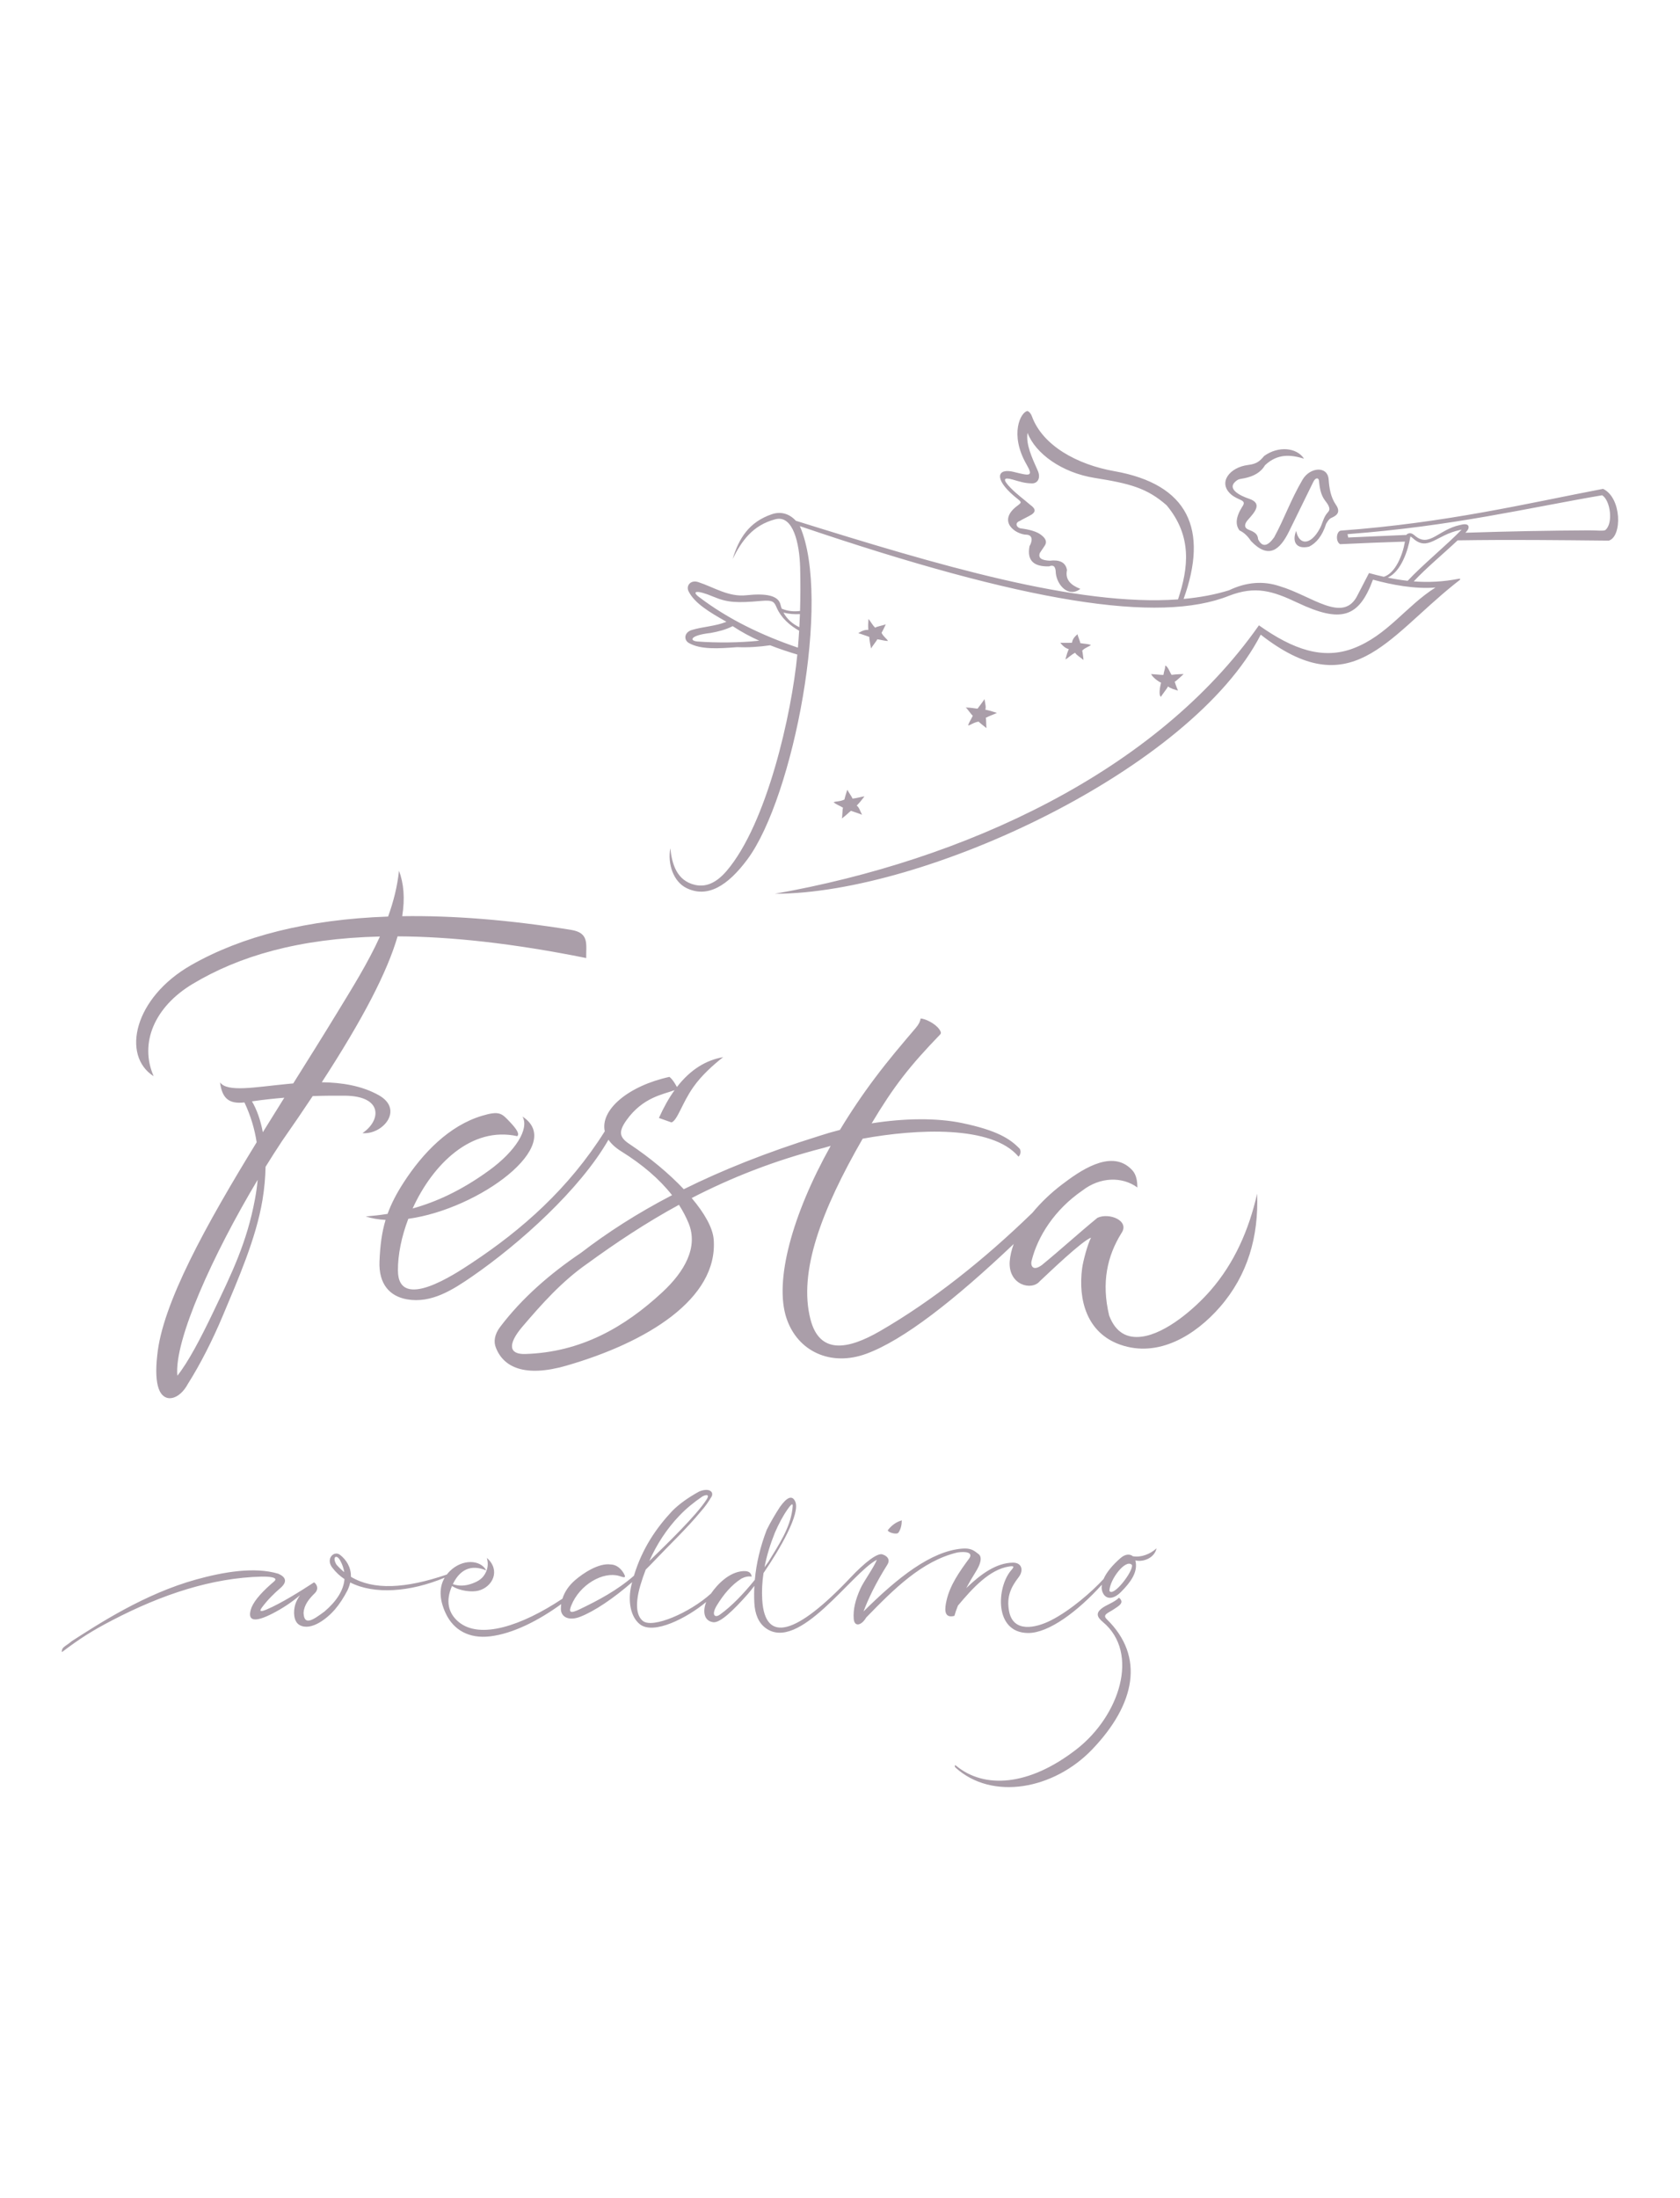 <?xml version="1.0" encoding="UTF-8"?> <!-- Creator: CorelDRAW 2017 --> <svg xmlns="http://www.w3.org/2000/svg" xmlns:xlink="http://www.w3.org/1999/xlink" xml:space="preserve" width="130mm" height="170mm" style="shape-rendering:geometricPrecision; text-rendering:geometricPrecision; image-rendering:optimizeQuality; fill-rule:evenodd; clip-rule:evenodd" viewBox="0 0 13000 17000"> <defs> <style type="text/css"> <![CDATA[ .fil0 {fill:#AA9EA9} ]]> </style> </defs> <g id="Слой_x0020_1">  <path class="fil0" d="M8743.5 9032.44c28.52,25.57 57.05,56.09 57.74,151.35 -116.42,-85.6 -287.86,-83.01 -424.85,23.03 -216.49,148.18 -346.28,355.6 -392.89,540.61 -10.59,30.35 1.37,92.76 79.04,35.8 146.96,-120.3 282.62,-244.7 429.56,-365 90.46,-42.11 252.64,22.04 185.37,119.07 -109.58,176.24 -155.85,381.56 -94.93,635.98 51.38,137.01 143.23,178.16 252.13,164.2 188.74,-24.21 412.07,-219.46 531.79,-356.74 184.65,-211.64 297.45,-467.93 361.31,-749.06 12.67,331.07 -72.88,629.92 -287.75,876.55 -189.52,217.56 -476.51,395.65 -772.48,290.9 -257.45,-91.1 -326.04,-345.55 -293.95,-590.53 7.19,-54.98 42.6,-187.45 69.06,-237.14 -73.73,28.42 -322.19,267.95 -395.92,336.47 -64.82,78.3 -245,28.85 -233.66,-151.07 3.39,-45.24 14.26,-90.89 31.08,-136.13 -457.55,433.85 -851.92,742.8 -1140.61,848.98 -275.39,101.22 -532.36,-18.08 -617.97,-275.73 -95.28,-286.65 44.06,-799.04 342.09,-1332 -17.83,4.89 -34.79,9.75 -50.71,14.57 -388.61,99.35 -723.35,233.3 -1024.61,388.85 99.45,117.67 163.49,230.73 170.24,320.89 34.53,458.7 -516.54,795.57 -1139.98,975.39 -320.09,92.32 -489.49,13.81 -547.25,-144.15 -15,-41.02 -10.67,-95.63 35.38,-156.27 170.09,-223.89 384.86,-410.02 625.94,-572.99l0.01 0.05c200.81,-154.28 430.87,-303.46 703.64,-445.15 -97.69,-124.73 -231.27,-238.47 -394.05,-339.58 -44.4,-27.59 -76.6,-57.74 -97.93,-89.33 -220.24,385.14 -688.95,805.55 -1056.25,1058.59 -148.78,102.48 -314.15,208.76 -502.08,176.03 -134.18,-23.33 -221.01,-117.55 -213.52,-295 5.11,-120.99 17.52,-221.36 47.08,-319.31 -54.54,-2.83 -106.21,-11.42 -153.53,-26.73 55.1,-4.54 111.38,-10.79 168.99,-19.9 28.56,-79.09 69.39,-158.5 127.72,-247.93 145.01,-222.21 346.9,-433.78 602.64,-510.61 137.31,-41.24 153.42,-18.59 218.1,49.7 49.86,52.66 74.64,91.12 54.94,107.83 -354.58,-78.55 -654.26,217.87 -809.49,559.15 181.11,-50.29 376.68,-138.03 593.02,-295.4 203.33,-147.87 311.12,-320.34 257.16,-415.24 337.82,219.16 -335.47,715.43 -883.65,790.58 -52.37,137.02 -81.04,277.09 -80.4,399.72 1.64,323.77 449.35,22.28 567.97,-56 390.93,-257.94 753.59,-577.15 1032.64,-1020.51 -36.49,-165.93 181.3,-350.99 500.53,-420.85 26.05,21.48 40.39,47.43 57.89,78.24 104.29,-134.81 224.54,-207.59 357.52,-230.86 -79.53,62.41 -167.09,141.31 -230.68,231.52 -87.28,123.73 -122.7,257.87 -169.12,273.28 -27.51,-10.81 -69.57,-23.6 -97.07,-34.4 37.36,-83.62 77.8,-155.01 121.17,-215.17 -88.88,33.3 -245.99,54.99 -372.58,232.82 -65.76,92.38 -52.09,133.69 23.96,184.21 156.95,104.36 304.76,227.25 419.81,349.04 294.94,-146.35 638.13,-284.27 1044.98,-411.09 53.33,-17.56 108,-33.47 163.38,-47.63 81.7,-135.69 173.17,-271.68 273.28,-404.62 106.55,-141.53 203.01,-254.34 313.82,-384.44 23.62,-27.76 34.5,-51.39 36.92,-72.34 34.2,0.44 112.86,38 144.18,82.91 7.81,11.18 19.83,27.54 7.5,40.3 -236.17,244.24 -358.87,400.89 -530.28,687.55 253.63,-40.22 504.87,-43.04 700.12,-2.2 268.17,56.12 370.62,120.5 446.28,199.56 12.65,22.86 2.07,51.06 -10.26,59.9 -204.64,-244.02 -788.34,-215.14 -1205.8,-138.58 -318.79,553.95 -498.94,1030.05 -403.74,1397.58 70.73,273.19 289.8,233.7 537.39,90.75 405.88,-234.3 805.22,-551.89 1180.59,-916.17 66.58,-80.96 145.61,-154.97 225.92,-216.21 137.48,-104.79 371.46,-270.45 528.11,-129.89zm-799.14 -5438.77c-136.31,-236.08 -44.87,-408.71 6.4,-414.77 16.36,6.06 28.14,24.04 33.76,39.6 82.77,227.89 350.59,374.49 637.67,425.28 575.18,101.78 729.95,451.92 536.63,988.25 125.89,-11.53 243.58,-33.34 351.84,-67.09 133.03,-63.74 264.96,-73.98 390.29,-31.78 248.54,72.64 495.04,295.54 604.75,68.19 29.27,-56.47 58.5,-112.97 87.78,-169.44 38.75,10.74 76.91,20.33 114.61,28.73 89.07,-26.83 145.98,-167.96 163.06,-270l0.32 -1.95c-154.81,4.84 -320.57,11.35 -501.32,19.91 -36.1,-19.6 -30.49,-95.47 3.08,-104.67 821.48,-60.32 1442.18,-210.78 2031.41,-323.25 145.32,68.91 148.76,369.78 44.16,400.41 -399.23,-3.82 -751.56,-8.62 -1169.7,-2.04 -108.86,102.83 -244.13,214.32 -339.57,317.3 115.66,9.03 229.55,2.71 346.62,-19.91 9.97,-1.93 21.24,-0.8 7.06,10.93 -12.15,10.07 -24.92,19.34 -37.1,29.12 -528.5,422.51 -804.94,935.1 -1500.44,391.89 -532.38,1038.71 -2597.5,2003.96 -3759.69,2003.79 1464.41,-258.71 2948.54,-939.64 3745.68,-2075.97 264.71,187.47 494.69,266.91 729.9,178.3 263.18,-99.16 408.15,-327.15 636.08,-470.68 -160.54,13.2 -341.96,-21.63 -483.68,-60.92 -108.38,294.38 -246.57,337.77 -584.43,178.03 -190.66,-90.13 -323.72,-132.5 -528.87,-53.48 -541.72,217.44 -1578.37,53.78 -3321.4,-538.46 246.88,562.63 -50.16,2096.76 -404.92,2575.85 -153.16,206.75 -310.24,302.53 -472.07,223.37 -101.23,-49.54 -147.89,-186.24 -125.24,-308.11 11.92,120.77 49.87,251.85 191.91,283.62 93.06,20.83 172.84,-25.24 244.43,-109.14 311.47,-364.95 502.92,-1215.51 546.26,-1672.48 -70.8,-21.35 -141.14,-44.5 -210.48,-71.68 -82.49,12.11 -167.25,17.91 -255.32,14.49 -144.93,11.21 -282.74,19.9 -373.8,-32.34 -39.54,-22.68 -37.76,-81.95 23.81,-100.5 87.64,-26.42 182.52,-28.66 267.14,-63.29l-1.43 -1.04c-126.45,-71.73 -245.55,-141.55 -291.86,-235.8 -20.1,-40.93 14.88,-90.14 75.92,-70.02 122.4,40.31 234.26,116.6 371.5,101.67 148.17,-16.13 247.61,0.14 264.36,72.41 2.52,10.85 5.66,21.23 9.35,31.17 45.88,19.77 95.07,24.17 141.89,17.85 3.4,-108.14 3.76,-219.66 0.84,-334.62 -4.82,-189.16 -55.18,-410.79 -192.38,-374.49 -175.16,46.34 -259.86,166.67 -329.88,306.84 48.69,-159.71 126,-285.21 302.52,-345.63 67.7,-23.17 134.33,-6.67 186.48,50.33 1096.43,342.15 2177.08,664.39 2957.32,608.13 81.62,-245.57 110.24,-489.71 -88.34,-727.98 -152.7,-134.01 -285.24,-168.11 -557.19,-211.53 -253.58,-40.52 -457.45,-188.02 -519,-348.46 -14,87.51 33.49,190.45 78.85,291.63 24.73,55.12 1.53,99.74 -44.63,99.18 -56.65,-0.73 -94.11,-13.82 -148.61,-29.41 -72.7,-20.78 -81.12,-1.92 -15.64,65.18 46.46,47.57 100.8,86.82 151.21,130.23 48.53,34.37 37.79,56.5 10.33,75.14 -30.5,18.53 -61.81,31.42 -92.27,49.95 -37.87,12.97 -27.06,47.99 4.6,56.42 72.33,9.03 129.15,25.08 162.3,51.74 33.9,25.75 48.35,53.59 25.08,85.32 -11.92,17.72 -23.79,35.43 -35.7,53.15 -16.59,42.55 18.73,57.25 75.87,60.17 75.57,-9.06 123.51,11.63 133.99,72.43 -16.15,75.03 30.36,117.13 103.25,145.35 -90.56,70.39 -180.08,-27.43 -189.9,-122.02 -0.38,-55.19 -20.9,-65.17 -51.87,-51.89 -113.11,3.08 -173.5,-40.17 -151.42,-156.04 24.41,-42.54 24.04,-84.88 -20.33,-88.7 -86.74,-0.11 -236.82,-104.91 -70.99,-226.09 39.85,-29.13 25.4,-27.19 -29.39,-74.11 -157.15,-134.63 -129.03,-217.7 -0.46,-185.39 121.32,30.48 153.26,37.78 99.01,-56.18zm-1754.46 1155.62c-1.23,34.07 -2.74,67.83 -4.54,101.22 -49.92,-23.38 -94.77,-60.72 -122.82,-112.97 41.99,11.11 84.49,13.95 127.36,11.75zm-6.12 128.58c-2.62,44.25 -5.79,87.92 -9.42,130.93 -278.08,-94.65 -538.35,-219.06 -766.38,-392.44 -55.21,-42.02 -25.56,-59.62 114.57,-0.68 107.7,45.29 182.87,48.11 366.18,31.77 97.28,-8.65 102.27,8.85 122.2,53.95 34.36,77.71 100.01,135.41 172.85,176.47zm-309.03 77.07c-69.9,-31.53 -138.5,-68.21 -205.23,-112.4 -54.61,28.09 -110.53,41.55 -170.05,52.65 -159.57,17.66 -169.52,61.06 -100.34,66.21 144.86,10.85 322.27,9.74 475.62,-6.46zm4863.52 -487.8c52.14,10.76 103.46,19.1 154.37,24.77 115.04,-123.58 301.52,-275.67 415.99,-394.2l1.71 -1.77c-3.66,0.74 -7.7,1.68 -12.05,2.81 -186.14,38.43 -249.13,169.94 -366.03,63.21 -7.06,-5.92 -13.25,-11.1 -18.57,-12.26l-0.48 2.91c-17.4,104.29 -71.05,267.5 -174.94,314.53zm-949.82 -868.9c97.15,-91.8 199.13,-82.41 302.1,-50.94 -56.12,-86.68 -198.74,-100.19 -308.44,-20.93 -35.71,43.18 -60.53,61.49 -122.72,69.4 -144.82,17.6 -236.2,136.24 -135.01,226.37 59.59,53.09 129.93,39.54 86.74,99.05 -51.49,82.77 -50.94,139.52 -19.77,180.94 36.27,16.98 64.98,45.97 88.94,82.26 136.02,142.49 223.08,69.72 294.01,-73.64 62.64,-127.9 125.65,-255.69 188.02,-383.69 18.12,-37.17 41.45,-32.01 43.71,-10.48 5.83,55.54 12.89,109.03 47.64,154.99 11.18,14.11 21.24,28.05 27.25,41.41 16.81,37.41 -4.6,42.34 -22.39,70.73 -21.19,33.68 -27.32,69.75 -45.62,103.73 -72.49,134.59 -162.07,128.5 -182.84,18.35 -32.63,77.8 -4.9,146.16 99.91,121.86 55.61,-27.9 101.48,-81.82 131.88,-176.94 11.69,-20.19 23.88,-39.51 43.6,-46.96 43.97,-19.44 69.26,-46.91 30.78,-101.67 -39.28,-57.93 -50.28,-126.14 -55.06,-193.73 -7.75,-108.3 -145.26,-95.63 -201.96,1.31 -93.32,159.6 -141.5,303.14 -220.04,446.42 -47.89,66.73 -90.2,81.32 -123.81,14.53 -2.68,-42.69 -29.12,-56.37 -74.7,-74.6 -35.06,-13.97 -32.43,-44.11 -4.11,-75.79 52.84,-59.13 113.46,-125.59 13.05,-161.52 -80.04,-26.35 -170.72,-77.19 -112.95,-131.46 26.69,-25.11 38.06,-21.73 70.69,-28.3 71.35,-14.27 128.51,-44.08 161.1,-100.7zm-629.24 1614.78c-17.34,15.07 -55.47,53.22 -69.31,59.39 8.61,28.84 25.37,68.76 25.49,68.13 -19.69,-4.7 -63.41,-17.75 -77.17,-32.23 -5.45,15.57 -52.16,71.4 -54.35,80.96 -19.55,-12.35 -8.45,-73.81 0.34,-109.87 -17.95,-5.79 -67.49,-42.57 -76.64,-66.38 41.87,2.52 67.14,6.09 94.93,6.86 6.07,-36.77 14.04,-45.36 14.27,-72.89 23.03,9.78 33.7,50.41 49.09,72.19 40.62,-5.61 89.06,-6.16 93.35,-6.16zm-954.17 -242.16c13.83,1.85 87.03,0.08 89.48,0.35 4.83,-22.36 11.69,-39.7 43.91,-66.49 0,13.39 20.74,55.54 20.74,68.94 33.13,6.24 56.78,5.45 82.57,14.05 -14.53,14.53 -41.39,17.88 -67.39,43.89 1.72,3.85 11.42,71.52 8.81,72.58 -12.49,-13.55 -60.75,-42.39 -63.04,-56.01 -27.89,12.36 -59.22,44.66 -75.79,51.61 12.86,-47.22 12.86,-47.22 25.72,-80.01 -19.44,-4.33 -42.2,-18.39 -65.01,-48.91zm-586.94 435.95c-6.58,12.44 -52.39,71.56 -53.57,73.71 -21.94,-1.05 -44.84,-7.74 -91.82,-8.97 12.41,7.73 42.63,55.78 55.05,63.5 -14.15,30.8 -29.16,49.74 -36.74,75.88 22.22,-3.56 41.54,-23.68 81.38,-30.04 2.5,3.66 59.43,50.65 61.99,49.1 -5.02,-18.09 -1.72,-67.12 -6.45,-78.54 28.28,-15.79 69.66,-28.43 86.12,-38.01 -51.57,-16.67 -51.57,-16.67 -89.75,-25.03 7.71,-18.43 -0.97,-46.91 -6.21,-81.6zm-976.49 -509.67c13.72,2.66 82.48,27.84 84.87,28.35 -0.11,12.55 5.42,52.24 14.33,90.13 4.3,-12.69 43.41,-59.02 47.7,-71.67 33.39,4.68 55.52,13.04 82.71,13.16 -9.1,-18.41 -33.49,-30.2 -49.76,-63.17 2.88,-3.09 33.82,-64.09 31.66,-65.92 -16.2,8.82 -67.27,16.21 -80.94,26.28 -22.45,-20.66 -38.53,-54.78 -51.98,-66.68 -2.98,48.86 -2.98,48.86 -1.33,84.03 -19.76,-2.12 -45.85,3.88 -77.26,25.49zm28.79 1404.15c-12.48,-6.52 -83.65,-29.41 -85.89,-30.5 -17.5,13.26 -32.59,31.69 -70.69,59.26 5.92,-13.38 3.69,-70.08 9.56,-83.46 -29.07,-17.43 -52.17,-24.58 -73.21,-41.85 20.36,-9.65 47.67,-3.96 84.12,-21.2 0,-4.43 20.44,-75.4 23.43,-75.55 6.05,17.73 36.48,56.34 39.03,68.45 32.25,-2.97 73.56,-15.93 92.54,-17.33 -33.13,42.9 -33.13,42.9 -59.91,71.38 16.79,10.85 25.73,39.24 41.02,70.8zm4212.1 -2164.23c-141.59,5.85 -290.9,12.46 -450.41,19.93 -0.13,-12.41 -3.92,-15.66 -4.64,-26.05 814.02,-61.14 1398.81,-203.55 1970.13,-300.65 63.66,38.36 87.46,216.91 25.25,268.6 -11.87,9.85 -69.44,2.43 -126.73,2.74 -313.18,1.66 -616.85,7.47 -956.96,18.5l2.96 -3.07c12.83,-13.26 19.48,-23.95 21.21,-32.41 4.1,-19.91 -6.31,-29.03 -26.88,-30.12 -9.7,-0.51 -23.1,1.69 -38.5,5.7 -165.65,34.95 -237.4,174.44 -345.44,85.71 -15.1,-12.67 -28.24,-23.7 -45.21,-21.87 -12.5,1.34 -20.05,6.08 -24.78,12.99zm-8858.29 8056.09c-383.63,9.66 -768.55,136.23 -1155.47,337.56 -158.31,82.39 -250.49,141.42 -389.79,246.44 -2.93,-39.31 20.81,-38.53 77.02,-85.31 205.59,-131.7 562.12,-366.22 964.76,-477.09 203.74,-56.09 446.85,-100.19 633.22,-43.71 58.52,26.17 69.23,60.85 20.9,106.14 -56.58,48.08 -105.08,97.16 -148.14,154.86 -27.32,36.68 -1,31.28 37.23,15.11 111.95,-47.34 264.94,-143.28 365.79,-209.4 15.26,7.41 42.75,44.91 7.99,82 -50.46,48.79 -84.34,94.8 -88.72,152.6 3.52,103.66 70.59,58.49 162.39,-9.55 93.29,-79.38 147.32,-164.2 154.23,-250.39 -35.74,-23.92 -67.13,-52.92 -93.28,-87.26l0 0c-55.31,-69.11 11.96,-136.9 59.31,-99.83 47.21,36.92 85.54,94.52 83.79,169.33 174.38,104.53 420.47,92.24 741.91,-17.4 7.5,-9.74 15.79,-18.99 24.82,-27.79 97.5,-94.82 236.24,-87.33 280.46,-4.12 -122.82,-51.09 -202.88,0.09 -251.97,93.51 -2.26,4.27 -4.4,8.55 -6.45,12.76 45.4,15.75 94.45,14.62 145.13,-3.37 53.52,-18.98 90.51,-41.54 113.43,-95.62 15.67,-36.99 13.18,-70.92 5.05,-103.94 108.65,97.07 43.48,224.97 -65.77,253.18 -49.87,12.9 -143.93,3.34 -204.41,-36.05 -50.56,114.43 -30.18,209.91 50.79,277.51 164.83,137.64 486.93,31.26 803.73,-179.25 16.69,-53.71 50.45,-102.64 99.26,-144.59 60.07,-51.62 180.73,-133.48 275.05,-120.08 49.23,1.38 84.06,38.62 102.87,73.51 21.32,39.47 -13.06,22.33 -39.63,14.75 -123.36,-35.35 -303.44,66.22 -368.98,228.61 -21.58,53.42 -9.23,65.19 65.88,29.06 141.25,-67.93 288.33,-144.98 418.77,-258.82 64.61,-213.88 175.8,-372.2 296.15,-500.64 53.03,-53.62 122.83,-103.6 207.85,-150.31 71.53,-30 114.73,-3.17 98.4,36.21 -23.7,40.58 -50.46,79.4 -82.59,115.16 -107.47,131.25 -245.89,261.29 -365.52,387.88 -20.39,21.58 -41.4,42.93 -62.85,63.95 -15.27,39.31 -28.94,79.42 -41.1,120.27 -19.85,66.62 -27.98,123.49 -25.97,168.93 2.29,51.27 19.02,88.73 46.46,109.29 76.53,57.29 358.37,-62.5 525.3,-212.68 51.23,-74.23 141.83,-166.4 247.42,-173.69 49.09,-3.4 62.56,15.26 68.05,42.35 -25.44,-4.16 -52.02,0.83 -79.84,15.33 -78.52,50.21 -138.48,123.09 -189.72,206.54 -45.07,73.71 -16.99,102.16 25.58,70.42 88.06,-63.1 181.08,-159.94 267.88,-267.41 11.67,-128.53 42.58,-257.43 92.11,-386.7 28.87,-58.4 63.67,-117.23 101.72,-176.24 54.42,-76.52 94.8,-94.54 118.51,-43.48 42.62,91.83 -117.25,367.43 -245.13,554.2 -10.34,69.29 -14,138.43 -9.79,207.12 20.97,341.19 265.01,269.31 681,-170.49 116.66,-123.38 217.41,-200.72 254.05,-179.11 7.15,2.05 14.15,5.58 21.23,10.56 20.96,14.72 30.13,37.73 11.86,66.72 -91.76,145.7 -149.86,268.38 -184.24,362.17 264.26,-263.02 522.76,-466.99 763.27,-486.16 67.88,-5.38 91.45,14.84 126.87,42.44 30.97,24.13 14.81,79.95 -25.13,141.9 -25.12,40.26 -48.81,80.97 -70.19,120.77 115.08,-110.29 232.32,-194.27 359.78,-196.55 71.53,-1.29 85.95,60.5 45.55,112.64 -60.9,78.65 -94.39,151.81 -74.26,261.53 31.23,170.11 205.67,132.33 324.85,71.76 151.06,-76.76 317.82,-222.46 406.59,-319.37 22.37,-51.57 68.88,-107.79 131.25,-162.06 38.64,-33.64 73.91,-31.86 95.23,-14.22 61.08,11.21 133.56,-14.94 183.27,-60.9 -15.24,74.36 -103.08,108.55 -163.85,93.09 23.09,89.3 -36.42,168.82 -110.89,243.89 -57.93,58.38 -110.26,56.54 -134.85,17.45 -13.63,-21.64 -17.64,-46.46 -13.43,-73.32 -183.98,203.88 -410.36,375.11 -571.92,373.56 -264.44,-2.53 -241.86,-356.5 -129.82,-484.88 23.9,-27.39 25.01,-35.76 -14.33,-29.94 -152.9,22.71 -284.01,167.84 -397.58,302.91 -11.37,28.13 -20.58,54.8 -27.31,79.48 -88.59,23.17 -73.19,-65.08 -60.76,-119.97 26.58,-117.59 99.61,-222.17 176.36,-325.7 29.19,-46.03 -27.47,-53.92 -91.7,-44.93 -276.77,66.22 -492.1,283.25 -706.33,503.01 -34.66,60.47 -91.51,77.84 -96.68,9.79 -5.35,-69.98 11.83,-144.97 52.23,-233.88 25.65,-56.39 103.19,-161.99 126.82,-222.15 -195.65,100.78 -602.24,718.96 -861.22,527.51 -53.42,-39.5 -83,-106.05 -87.16,-198.87 -1.91,-42.32 -1.67,-84.7 0.63,-127.11 -20.25,26.94 -37.63,48.66 -50.5,63.2 -115.04,130.07 -215.98,225.73 -268.89,218.03 -75.1,-10.92 -80.11,-90.1 -53.26,-156.59 -150.46,125.43 -406.34,255.57 -512.7,172.96 -72.45,-56.25 -95.66,-179.38 -66.63,-301.82 1.96,-8.2 3.97,-16.33 6.03,-24.36 -142.36,124.11 -291.58,225.34 -403.15,268.25 -86.48,33.27 -148.56,2.15 -148.21,-62.22 0.06,-12.29 0.94,-24.46 2.63,-36.38 -171.04,124.68 -373.16,229.61 -553.63,249.99 -156.14,17.63 -277.9,-45.88 -339.75,-177.26 -53.67,-113.98 -50.26,-206.26 -8.41,-277.03 -270.8,112.59 -545.98,131.33 -731.01,37.02 -4.18,18.94 -10.83,38.81 -20.39,59.54 -30,58.17 -62.75,108.26 -98.31,149.66 -58.38,67.85 -182.3,167.94 -271.25,121.3 -50.15,-26.33 -51.05,-106.3 -36.12,-157.26 7.77,-26.47 21.18,-51.16 37.44,-74.46 -62.26,53.46 -136.04,102.33 -214.1,142.28 -134.39,68.85 -201.86,62.87 -160.61,-48.31 25.86,-61.28 90.7,-129.51 174.96,-201.19 40.39,-34.76 -58.05,-37.75 -97.42,-36.78zm639.57 -34.53c-4.52,-30.4 -15.14,-60.87 -32.05,-91.23 -28.3,-50.71 -63.58,-25.64 -28.25,33.07 18.82,21.57 38.93,40.9 60.3,58.16zm2592.26 -435.52c49.65,-52.39 109.45,-102.47 179.65,-150.19 35.88,-18.46 56.26,-12.64 30.57,26.15 -83.68,126.49 -294.62,330.16 -441.85,473.53 57.4,-128.58 133.46,-246.73 231.63,-349.49zm740.2 130.09c30.05,-68.86 63,-131.1 100.06,-183.44 41.15,-58.11 40.49,-36.5 34.98,4.94 -9.52,71.5 -34.89,138.27 -67.52,202.83 -34.72,68.77 -77.62,135.08 -118.26,202.15 -9.77,13.79 -19.69,27.53 -29.75,41.23 16.98,-89.33 44.63,-178.78 80.49,-267.71zm2762.84 249.97c-46,-51.18 -170.82,108.27 -174.51,200.07 29.43,52.88 187.48,-153.71 174.51,-200.07zm-100.34 253.1c-39.52,39.54 -99.69,54.27 -137.5,85.86 -41.96,35.03 -32.47,64.13 13.43,102.48 287.14,239.9 127.87,725.44 -204.21,983.67 -370.27,287.91 -716.51,307.42 -933.53,126.29 -7.53,-6.64 -13.96,3.49 -3.3,15.43 283.05,257.48 761.28,169.78 1058.45,-141.09 331.79,-347.14 410.08,-715.98 111.31,-1007.03 -35.75,-34.84 14.18,-48.26 52.42,-74.3 37.43,-25.47 90.91,-51.35 42.93,-91.31zm-1788.2 -522.75c28.65,-36.91 63.92,-63.05 107.64,-75.27 -0.58,36.2 -7.75,68.8 -26.3,95.33 -15.1,17.99 -86.59,-3.98 -81.34,-20.06zm-5389.94 -4370.44c-445.43,253.22 -541.77,701.14 -291.72,860.05 -111.7,-255.8 5.77,-536.04 301.93,-713.66 357.92,-214.67 820.34,-351.8 1449.07,-366.54 -93.3,205.49 -216.03,400.51 -331.03,589.36 -107.38,176.43 -222.85,360.33 -339.68,546.7 -15.53,1.31 -30.99,2.75 -46.28,4.22 -251.4,24.32 -463.33,66.16 -520.33,-12.36 15.6,117.89 63.33,169.69 188.94,155.17 48.93,104.08 79.05,206.69 94.52,308.11 -388.92,634.17 -731.75,1249.59 -769.49,1649.97 -13.48,118.06 -7.3,200.4 10.4,252.69 41.11,121.3 161.13,91.15 228.56,-36.73 93.51,-147.66 189.43,-335.74 268.86,-525.17 117.18,-279.54 257.02,-595.33 306.61,-893.83 14.7,-88.48 22.58,-174.89 23.96,-257.2 42.17,-68.24 84.71,-134.78 127.14,-198.78 85.84,-122.8 164.92,-238.66 237.66,-348.23 91.57,-3.18 175.16,-3.61 247.83,-3.02 299.79,2.46 280.69,193.49 137.03,289.57 157.44,13.82 324.68,-183.07 124.94,-294.11 -131.38,-73.07 -285.44,-97.16 -439.49,-99.36 322.79,-496.16 506.91,-855.2 586.47,-1128.29 412.94,1.83 894.21,53.93 1459.63,167.72 -1.99,-107.47 25.73,-194.87 -117.6,-217.96 -482.09,-77.78 -916.84,-111.77 -1306.27,-105.71 22.35,-139.23 11.86,-253.14 -24.79,-351.55 -12.77,121.99 -42.89,239.86 -84.39,354.34 -627.26,22.39 -1131.96,152.6 -1522.48,374.6zm719.35 1026.43c-80.29,6.55 -164.18,15.62 -250.23,28.05 38.16,65.1 66.45,146.37 84.06,238.97 54.92,-88.97 110.55,-178.17 166.17,-267.02zm-550.65 1659.46c-99.6,208.37 -195.14,388.26 -276.99,490.59 -26.63,-272.17 276.06,-937.87 621.41,-1515.09 -4.41,49.73 -11.47,99.27 -20.66,148.63 -62.52,336.37 -178.34,571.56 -323.76,875.87zm2894.38 -375.67l-0.02 -0.04c-196.6,137.28 -351.03,311.2 -500.01,485.46 -117.46,137.34 -106.66,216.66 20.37,212.85 430.52,-12.88 768.91,-206.8 1060.59,-477.18 172.78,-160.18 279.87,-348.52 203.92,-534.09 -20.02,-48.82 -45.1,-96.36 -74.94,-142.52 -255.97,139.44 -488.14,294.12 -709.91,455.52z"></path> </g> </svg> 